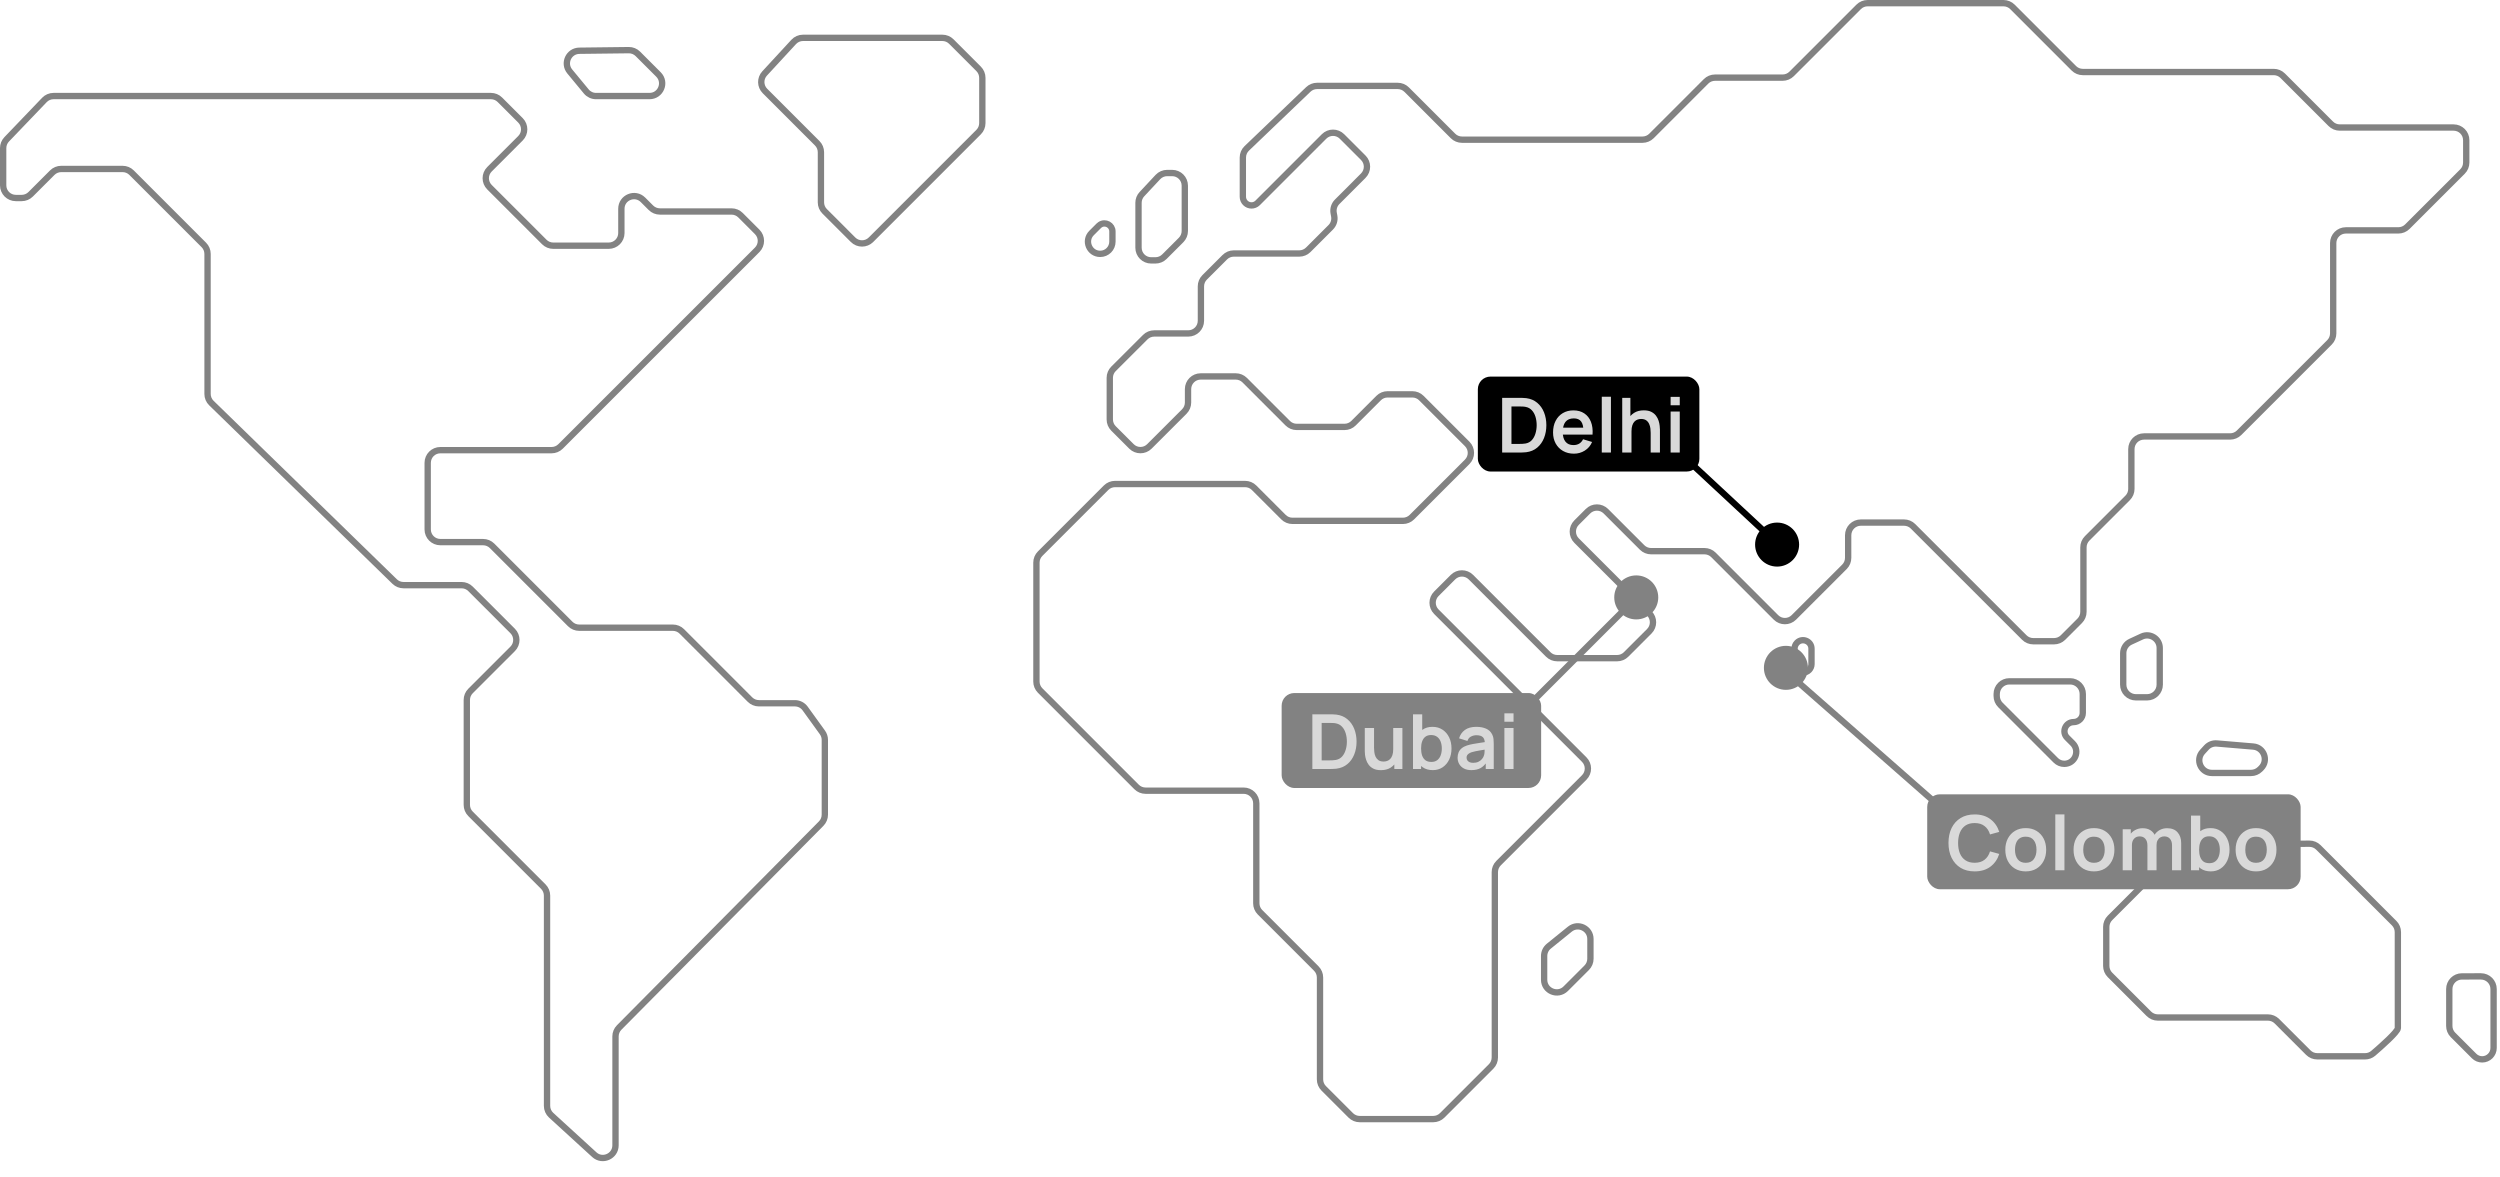 <svg width="395" height="186" viewBox="0 0 395 186" fill="none" xmlns="http://www.w3.org/2000/svg">
<path d="M196.987 23.446C196.593 23.823 196.371 24.345 196.371 24.89V31.092C196.371 31.454 196.515 31.802 196.771 32.058C197.305 32.592 198.171 32.592 198.705 32.058L209.203 21.56C209.984 20.779 211.25 20.779 212.031 21.56L215.398 24.927C216.178 25.707 216.179 26.973 215.398 27.754L211.271 31.885C210.804 32.352 210.598 33.02 210.72 33.669L210.807 34.131C210.929 34.781 210.723 35.448 210.256 35.915L206.703 39.467C206.328 39.842 205.819 40.053 205.289 40.053H194.932C194.402 40.053 193.893 40.263 193.518 40.639L190.331 43.826C189.956 44.201 189.745 44.71 189.745 45.24V50.685C189.745 51.79 188.85 52.685 187.745 52.685H182.366C181.836 52.685 181.328 52.895 180.953 53.269L175.934 58.277C175.557 58.652 175.346 59.161 175.346 59.693V66.277C175.346 66.808 175.557 67.316 175.932 67.692L178.774 70.534C179.555 71.315 180.821 71.315 181.602 70.534L187.125 65.013C187.5 64.637 187.71 64.129 187.71 63.598V61.477C187.71 60.373 188.606 59.477 189.71 59.477H195.247C195.778 59.477 196.287 59.688 196.662 60.063L203.466 66.868C203.841 67.243 204.35 67.453 204.88 67.453H212.434C212.965 67.453 213.474 67.243 213.849 66.868L217.824 62.893C218.199 62.517 218.707 62.307 219.238 62.307H223.156C223.686 62.307 224.195 62.517 224.57 62.893L231.817 70.14C232.599 70.921 232.599 72.187 231.817 72.968L223.076 81.709C222.701 82.085 222.193 82.295 221.662 82.295H204.206C203.675 82.295 203.166 82.085 202.791 81.709L198.143 77.061C197.768 76.686 197.259 76.475 196.729 76.475H176.174C175.644 76.475 175.135 76.686 174.76 77.061L164.341 87.481C163.966 87.856 163.755 88.364 163.755 88.895V107.685C163.755 108.216 163.966 108.724 164.341 109.1L179.583 124.342C179.958 124.717 180.467 124.927 180.997 124.927H196.496C197.601 124.927 198.496 125.823 198.496 126.927V142.723C198.496 143.253 198.707 143.762 199.082 144.137L207.975 153.03C208.351 153.406 208.561 153.914 208.561 154.445V170.542C208.561 171.073 208.772 171.581 209.147 171.957L213.42 176.229C213.795 176.604 214.304 176.815 214.834 176.815H226.453C226.983 176.815 227.492 176.604 227.867 176.229L235.598 168.499C235.973 168.123 236.183 167.615 236.183 167.084V137.792C236.183 137.261 236.394 136.753 236.769 136.378L250.305 122.842C251.086 122.061 251.086 120.794 250.305 120.013L226.941 96.648C226.16 95.867 226.16 94.601 226.941 93.82L229.571 91.188C230.352 90.406 231.619 90.406 232.4 91.187L244.624 103.404C244.999 103.778 245.507 103.989 246.037 103.989H255.509C256.039 103.989 256.548 103.778 256.923 103.403L260.59 99.736C261.371 98.955 261.371 97.689 260.59 96.908L249.091 85.409C248.31 84.628 248.31 83.362 249.091 82.581L250.899 80.773C251.68 79.992 252.946 79.992 253.727 80.773L259.456 86.5C259.831 86.875 260.339 87.086 260.87 87.086H269.31C269.841 87.086 270.349 87.296 270.724 87.671L280.602 97.549C281.383 98.33 282.649 98.33 283.43 97.549L291.425 89.555C291.8 89.18 292.01 88.671 292.01 88.141V84.568C292.01 83.463 292.906 82.568 294.01 82.568H300.84C301.37 82.568 301.879 82.778 302.254 83.153L319.84 100.729C320.215 101.103 320.723 101.314 321.253 101.314H324.543C325.073 101.314 325.582 101.103 325.957 100.728L328.597 98.087C328.972 97.712 329.183 97.203 329.183 96.673V86.48C329.183 85.95 329.394 85.441 329.769 85.066L336.171 78.665C336.546 78.29 336.757 77.781 336.757 77.251V70.96C336.757 69.855 337.652 68.96 338.757 68.96H352.363C352.893 68.96 353.402 68.749 353.777 68.374L368.061 54.09C368.436 53.715 368.646 53.207 368.646 52.676V38.401C368.646 37.297 369.542 36.401 370.646 36.401H378.946C379.476 36.401 379.985 36.191 380.36 35.815L389.08 27.096C389.455 26.721 389.665 26.212 389.665 25.681V22.149C389.665 21.044 388.77 20.149 387.665 20.149H369.681C369.15 20.149 368.641 19.938 368.266 19.563L360.666 11.963C360.291 11.588 359.783 11.377 359.252 11.377H329.085C328.554 11.377 328.046 11.167 327.671 10.792L317.965 1.086C317.59 0.711 317.081 0.5 316.551 0.5H295.082C294.552 0.5 294.043 0.711 293.668 1.086L283.072 11.682C282.697 12.057 282.188 12.268 281.658 12.268H270.973C270.442 12.268 269.933 12.478 269.558 12.854L260.93 21.483C260.555 21.858 260.047 22.069 259.516 22.069H230.989C230.458 22.069 229.95 21.858 229.575 21.483L222.251 14.161C221.876 13.786 221.368 13.575 220.837 13.575H208.096C207.581 13.575 207.085 13.774 206.713 14.131L196.987 23.446Z" stroke="#828282" stroke-miterlimit="20"/>
<path d="M129.946 115.73C130.192 116.071 130.324 116.48 130.324 116.901V128.723C130.324 129.251 130.116 129.756 129.745 130.131L97.829 162.345C97.458 162.72 97.25 163.226 97.25 163.753V180.961C97.25 182.7 95.183 183.611 93.9 182.438L87.081 176.203C86.667 175.824 86.431 175.289 86.431 174.727V141.502C86.431 140.972 86.22 140.463 85.845 140.088L74.343 128.585C73.968 128.21 73.757 127.702 73.757 127.171V110.591C73.757 110.06 73.968 109.552 74.343 109.177L80.999 102.522C81.78 101.741 81.78 100.474 80.999 99.693L74.343 93.039C73.968 92.664 73.459 92.453 72.929 92.453H63.753C63.231 92.453 62.731 92.249 62.357 91.886L33.398 63.682C33.011 63.306 32.793 62.789 32.793 62.25V40.115C32.793 39.585 32.582 39.076 32.207 38.701L20.786 27.28C20.411 26.905 19.902 26.695 19.372 26.695H9.674C9.144 26.695 8.635 26.905 8.26 27.28L4.841 30.699C4.466 31.074 3.958 31.285 3.427 31.285H2.5C1.395 31.285 0.5 30.389 0.5 29.285V23.399C0.5 22.883 0.699 22.387 1.056 22.015L7.019 15.792C7.396 15.398 7.918 15.176 8.463 15.176H77.566C78.097 15.176 78.606 15.387 78.981 15.762L82.235 19.017C83.016 19.798 83.016 21.064 82.235 21.845L77.336 26.745C76.555 27.526 76.555 28.792 77.336 29.573L86.001 38.237C86.376 38.612 86.884 38.822 87.415 38.822H96.177C97.282 38.822 98.177 37.927 98.177 36.822V32.987C98.177 31.205 100.331 30.313 101.591 31.572L102.847 32.827C103.222 33.202 103.73 33.413 104.261 33.413H115.585C116.116 33.413 116.625 33.624 117 34L119.638 36.642C120.419 37.423 120.418 38.688 119.637 39.469L88.563 70.54C88.188 70.915 87.679 71.125 87.149 71.125H69.576C68.471 71.125 67.576 72.021 67.576 73.125V83.653C67.576 84.757 68.471 85.653 69.576 85.653H76.33C76.86 85.653 77.369 85.863 77.744 86.238L90.096 98.59C90.471 98.965 90.979 99.176 91.51 99.176H106.312C106.843 99.176 107.352 99.386 107.727 99.761L118.495 110.53C118.87 110.905 119.379 111.116 119.909 111.116H125.592C126.234 111.116 126.837 111.424 127.213 111.945L129.946 115.73Z" stroke="#828282" stroke-miterlimit="20"/>
<path d="M120.809 11.607C120.081 12.396 120.106 13.619 120.865 14.377L129.121 22.634C129.496 23.009 129.707 23.517 129.707 24.048V31.973C129.707 32.504 129.917 33.013 130.293 33.388L134.784 37.879C135.565 38.66 136.832 38.66 137.613 37.879L154.623 20.869C154.998 20.494 155.209 19.985 155.209 19.454V12.295C155.209 11.765 154.998 11.256 154.623 10.881L150.307 6.565C149.932 6.19 149.424 5.979 148.893 5.979H126.875C126.316 5.979 125.783 6.213 125.404 6.624L120.809 11.607Z" stroke="#828282" stroke-miterlimit="20"/>
<path d="M91.539 8.017C89.859 8.037 88.951 9.995 90.021 11.291L92.631 14.45C93.011 14.911 93.576 15.177 94.173 15.177H102.621C104.403 15.177 105.295 13.023 104.035 11.763L100.782 8.509C100.401 8.128 99.882 7.917 99.344 7.923L91.539 8.017Z" stroke="#828282" stroke-miterlimit="20"/>
<path d="M315.479 109.965C315.479 110.496 315.69 111.004 316.065 111.379L324.815 120.13C325.171 120.485 325.653 120.685 326.155 120.685C327.843 120.685 328.688 118.644 327.494 117.451L326.607 116.563C325.694 115.651 326.341 114.09 327.631 114.09C328.431 114.09 329.08 113.442 329.08 112.641V109.651C329.08 108.547 328.185 107.651 327.08 107.651H317.479C316.374 107.651 315.479 108.547 315.479 109.651V109.965Z" stroke="#828282" stroke-miterlimit="20"/>
<path d="M336.628 101.395C335.921 101.722 335.469 102.431 335.469 103.21V108.175C335.469 109.279 336.364 110.175 337.469 110.175H339.238C340.343 110.175 341.238 109.279 341.238 108.175V102.39C341.238 100.929 339.723 99.961 338.398 100.575L336.628 101.395Z" stroke="#828282" stroke-miterlimit="20"/>
<path d="M350.256 117.469C349.638 117.417 349.03 117.655 348.612 118.114L348.006 118.777C346.834 120.061 347.744 122.126 349.483 122.126H355.665C356.195 122.126 356.704 121.915 357.079 121.54L357.259 121.361C358.462 120.157 357.708 118.096 356.012 117.953L350.256 117.469Z" stroke="#828282" stroke-miterlimit="20"/>
<path d="M345.768 133.454C345.243 133.458 344.74 133.668 344.369 134.04L333.376 145.033C333.001 145.408 332.79 145.917 332.79 146.447V152.62C332.79 153.151 333.001 153.659 333.376 154.034L339.521 160.179C339.896 160.554 340.405 160.765 340.935 160.765H358.335C358.865 160.765 359.374 160.976 359.749 161.351L364.709 166.31C365.084 166.685 365.592 166.895 366.123 166.895H373.688C374.156 166.895 374.609 166.732 374.964 166.427C376.156 165.406 378.863 163.022 378.863 162.444V147.276C378.863 146.746 378.653 146.237 378.278 145.862L366.305 133.891C365.926 133.512 365.411 133.301 364.876 133.305L345.768 133.454Z" stroke="#828282" stroke-miterlimit="20"/>
<path d="M388.985 154.273C387.881 154.273 386.987 155.169 386.987 156.273V162.1C386.987 162.631 387.197 163.14 387.572 163.515L390.91 166.852C391.248 167.19 391.706 167.38 392.184 167.38C393.18 167.38 393.987 166.573 393.987 165.577V156.27C393.987 155.165 393.091 154.269 391.986 154.27L388.985 154.273Z" stroke="#828282" stroke-miterlimit="20"/>
<path d="M244.715 149.494C244.245 149.874 243.973 150.445 243.973 151.048V154.8C243.973 156.581 246.127 157.474 247.387 156.214L250.702 152.899C251.077 152.524 251.288 152.015 251.288 151.484V148.365C251.288 146.683 249.337 145.752 248.03 146.81L244.715 149.494Z" stroke="#828282" stroke-miterlimit="20"/>
<path d="M286.217 102.494C286.217 101.3 284.774 100.703 283.93 101.546C283.679 101.798 283.538 102.138 283.538 102.494V104.927C283.538 105.666 284.138 106.266 284.877 106.266C285.617 106.266 286.217 105.666 286.217 104.927V102.494Z" stroke="#828282" stroke-miterlimit="20"/>
<path d="M180.424 30.674C180.077 31.044 179.885 31.532 179.885 32.039V39.142C179.885 40.246 180.78 41.142 181.885 41.142H182.56C183.091 41.142 183.6 40.931 183.975 40.556L186.615 37.915C186.989 37.54 187.2 37.031 187.2 36.501V29.335C187.2 28.23 186.305 27.335 185.2 27.335H184.412C183.858 27.335 183.329 27.565 182.95 27.97L180.424 30.674Z" stroke="#828282" stroke-miterlimit="20"/>
<path d="M173.814 35.506C173.741 35.554 173.672 35.609 173.61 35.671L172.467 36.814C171.25 38.031 172.112 40.111 173.832 40.111C174.899 40.111 175.763 39.246 175.763 38.18V36.563C175.763 35.562 174.653 34.96 173.814 35.506Z" stroke="#828282" stroke-miterlimit="20"/>
<circle cx="258.527" cy="94.391" r="3.477" fill="#828282"/>
<circle cx="282.174" cy="105.519" r="3.477" fill="#828282"/>
<circle cx="280.782" cy="86.045" r="3.477" fill="black"/>
<path d="M281.5 105.5L305.17 126.284" stroke="#828282"/>
<path d="M267.5 73.5L280.17 85.284" stroke="black"/>
<path d="M258.471 94.5L241.5 111.471" stroke="#828282"/>
<rect x="304.5" y="125.5" width="59" height="15" rx="2" fill="#828282"/>
<path d="M311.994 137.68C311.13 137.68 310.39 137.492 309.774 137.116C309.158 136.736 308.684 136.208 308.352 135.532C308.024 134.856 307.86 134.072 307.86 133.18C307.86 132.288 308.024 131.504 308.352 130.828C308.684 130.152 309.158 129.626 309.774 129.25C310.39 128.87 311.13 128.68 311.994 128.68C312.99 128.68 313.82 128.93 314.484 129.43C315.148 129.926 315.614 130.596 315.882 131.44L314.424 131.842C314.256 131.278 313.97 130.838 313.566 130.522C313.162 130.202 312.638 130.042 311.994 130.042C311.414 130.042 310.93 130.172 310.542 130.432C310.158 130.692 309.868 131.058 309.672 131.53C309.48 131.998 309.382 132.548 309.378 133.18C309.378 133.812 309.474 134.364 309.666 134.836C309.862 135.304 310.154 135.668 310.542 135.928C310.93 136.188 311.414 136.318 311.994 136.318C312.638 136.318 313.162 136.158 313.566 135.838C313.97 135.518 314.256 135.078 314.424 134.518L315.882 134.92C315.614 135.764 315.148 136.436 314.484 136.936C313.82 137.432 312.99 137.68 311.994 137.68ZM320.061 137.68C319.413 137.68 318.847 137.534 318.363 137.242C317.879 136.95 317.503 136.548 317.235 136.036C316.971 135.52 316.839 134.928 316.839 134.26C316.839 133.58 316.975 132.984 317.247 132.472C317.519 131.96 317.897 131.56 318.381 131.272C318.865 130.984 319.425 130.84 320.061 130.84C320.713 130.84 321.281 130.986 321.765 131.278C322.249 131.57 322.625 131.974 322.893 132.49C323.161 133.002 323.295 133.592 323.295 134.26C323.295 134.932 323.159 135.526 322.887 136.042C322.619 136.554 322.243 136.956 321.759 137.248C321.275 137.536 320.709 137.68 320.061 137.68ZM320.061 136.324C320.637 136.324 321.065 136.132 321.345 135.748C321.625 135.364 321.765 134.868 321.765 134.26C321.765 133.632 321.623 133.132 321.339 132.76C321.055 132.384 320.629 132.196 320.061 132.196C319.673 132.196 319.353 132.284 319.101 132.46C318.853 132.632 318.669 132.874 318.549 133.186C318.429 133.494 318.369 133.852 318.369 134.26C318.369 134.888 318.511 135.39 318.795 135.766C319.083 136.138 319.505 136.324 320.061 136.324ZM324.737 137.5V128.68H326.183V137.5H324.737ZM330.843 137.68C330.195 137.68 329.629 137.534 329.145 137.242C328.661 136.95 328.285 136.548 328.017 136.036C327.753 135.52 327.621 134.928 327.621 134.26C327.621 133.58 327.757 132.984 328.029 132.472C328.301 131.96 328.679 131.56 329.163 131.272C329.647 130.984 330.207 130.84 330.843 130.84C331.495 130.84 332.063 130.986 332.547 131.278C333.031 131.57 333.407 131.974 333.675 132.49C333.943 133.002 334.077 133.592 334.077 134.26C334.077 134.932 333.941 135.526 333.669 136.042C333.401 136.554 333.025 136.956 332.541 137.248C332.057 137.536 331.491 137.68 330.843 137.68ZM330.843 136.324C331.419 136.324 331.847 136.132 332.127 135.748C332.407 135.364 332.547 134.868 332.547 134.26C332.547 133.632 332.405 133.132 332.121 132.76C331.837 132.384 331.411 132.196 330.843 132.196C330.455 132.196 330.135 132.284 329.883 132.46C329.635 132.632 329.451 132.874 329.331 133.186C329.211 133.494 329.151 133.852 329.151 134.26C329.151 134.888 329.293 135.39 329.577 135.766C329.865 136.138 330.287 136.324 330.843 136.324ZM343.181 137.5V133.564C343.181 133.12 343.071 132.774 342.851 132.526C342.631 132.274 342.333 132.148 341.957 132.148C341.725 132.148 341.517 132.202 341.333 132.31C341.149 132.414 341.003 132.57 340.895 132.778C340.787 132.982 340.733 133.226 340.733 133.51L340.091 133.132C340.087 132.684 340.187 132.29 340.391 131.95C340.599 131.606 340.879 131.338 341.231 131.146C341.583 130.954 341.975 130.858 342.407 130.858C343.123 130.858 343.671 131.074 344.051 131.506C344.435 131.934 344.627 132.498 344.627 133.198V137.5H343.181ZM335.387 137.5V131.02H336.665V133.03H336.845V137.5H335.387ZM339.293 137.5V133.582C339.293 133.13 339.183 132.778 338.963 132.526C338.743 132.274 338.443 132.148 338.063 132.148C337.695 132.148 337.399 132.274 337.175 132.526C336.955 132.778 336.845 133.106 336.845 133.51L336.197 133.078C336.197 132.658 336.301 132.28 336.509 131.944C336.717 131.608 336.997 131.344 337.349 131.152C337.705 130.956 338.103 130.858 338.543 130.858C339.027 130.858 339.431 130.962 339.755 131.17C340.083 131.374 340.327 131.654 340.487 132.01C340.651 132.362 340.733 132.76 340.733 133.204V137.5H339.293ZM349.306 137.68C348.674 137.68 348.144 137.53 347.716 137.23C347.288 136.93 346.966 136.522 346.75 136.006C346.534 135.486 346.426 134.904 346.426 134.26C346.426 133.608 346.534 133.024 346.75 132.508C346.966 131.992 347.282 131.586 347.698 131.29C348.118 130.99 348.636 130.84 349.252 130.84C349.864 130.84 350.394 130.99 350.842 131.29C351.294 131.586 351.644 131.992 351.892 132.508C352.14 133.02 352.264 133.604 352.264 134.26C352.264 134.908 352.142 135.49 351.898 136.006C351.654 136.522 351.31 136.93 350.866 137.23C350.422 137.53 349.902 137.68 349.306 137.68ZM346.18 137.5V128.86H347.638V132.952H347.458V137.5H346.18ZM349.084 136.384C349.46 136.384 349.77 136.29 350.014 136.102C350.258 135.914 350.438 135.66 350.554 135.34C350.674 135.016 350.734 134.656 350.734 134.26C350.734 133.868 350.674 133.512 350.554 133.192C350.434 132.868 350.248 132.612 349.996 132.424C349.744 132.232 349.424 132.136 349.036 132.136C348.668 132.136 348.368 132.226 348.136 132.406C347.904 132.582 347.732 132.83 347.62 133.15C347.512 133.466 347.458 133.836 347.458 134.26C347.458 134.68 347.512 135.05 347.62 135.37C347.732 135.69 347.906 135.94 348.142 136.12C348.382 136.296 348.696 136.384 349.084 136.384ZM356.448 137.68C355.8 137.68 355.234 137.534 354.75 137.242C354.266 136.95 353.89 136.548 353.622 136.036C353.358 135.52 353.226 134.928 353.226 134.26C353.226 133.58 353.362 132.984 353.634 132.472C353.906 131.96 354.284 131.56 354.768 131.272C355.252 130.984 355.812 130.84 356.448 130.84C357.1 130.84 357.668 130.986 358.152 131.278C358.636 131.57 359.012 131.974 359.28 132.49C359.548 133.002 359.682 133.592 359.682 134.26C359.682 134.932 359.546 135.526 359.274 136.042C359.006 136.554 358.63 136.956 358.146 137.248C357.662 137.536 357.096 137.68 356.448 137.68ZM356.448 136.324C357.024 136.324 357.452 136.132 357.732 135.748C358.012 135.364 358.152 134.868 358.152 134.26C358.152 133.632 358.01 133.132 357.726 132.76C357.442 132.384 357.016 132.196 356.448 132.196C356.06 132.196 355.74 132.284 355.488 132.46C355.24 132.632 355.056 132.874 354.936 133.186C354.816 133.494 354.756 133.852 354.756 134.26C354.756 134.888 354.898 135.39 355.182 135.766C355.47 136.138 355.892 136.324 356.448 136.324Z" fill="#D9D9D9"/>
<rect x="233.5" y="59.5" width="35" height="15" rx="2" fill="black"/>
<path d="M237.34 71.5V62.86H240.094C240.166 62.86 240.308 62.862 240.52 62.866C240.736 62.87 240.944 62.884 241.144 62.908C241.828 62.996 242.406 63.24 242.878 63.64C243.354 64.036 243.714 64.542 243.958 65.158C244.202 65.774 244.324 66.448 244.324 67.18C244.324 67.912 244.202 68.586 243.958 69.202C243.714 69.818 243.354 70.326 242.878 70.726C242.406 71.122 241.828 71.364 241.144 71.452C240.948 71.476 240.742 71.49 240.526 71.494C240.31 71.498 240.166 71.5 240.094 71.5H237.34ZM238.81 70.138H240.094C240.214 70.138 240.366 70.134 240.55 70.126C240.738 70.118 240.904 70.1 241.048 70.072C241.456 69.996 241.788 69.814 242.044 69.526C242.3 69.238 242.488 68.888 242.608 68.476C242.732 68.064 242.794 67.632 242.794 67.18C242.794 66.712 242.732 66.272 242.608 65.86C242.484 65.448 242.292 65.102 242.032 64.822C241.776 64.542 241.448 64.364 241.048 64.288C240.904 64.256 240.738 64.238 240.55 64.234C240.366 64.226 240.214 64.222 240.094 64.222H238.81V70.138ZM248.688 71.68C248.032 71.68 247.456 71.538 246.96 71.254C246.464 70.97 246.076 70.576 245.796 70.072C245.52 69.568 245.382 68.988 245.382 68.332C245.382 67.624 245.518 67.01 245.79 66.49C246.062 65.966 246.44 65.56 246.924 65.272C247.408 64.984 247.968 64.84 248.604 64.84C249.276 64.84 249.846 64.998 250.314 65.314C250.786 65.626 251.136 66.068 251.364 66.64C251.592 67.212 251.678 67.886 251.622 68.662H250.188V68.134C250.184 67.43 250.06 66.916 249.816 66.592C249.572 66.268 249.188 66.106 248.664 66.106C248.072 66.106 247.632 66.29 247.344 66.658C247.056 67.022 246.912 67.556 246.912 68.26C246.912 68.916 247.056 69.424 247.344 69.784C247.632 70.144 248.052 70.324 248.604 70.324C248.96 70.324 249.266 70.246 249.522 70.09C249.782 69.93 249.982 69.7 250.122 69.4L251.55 69.832C251.302 70.416 250.918 70.87 250.398 71.194C249.882 71.518 249.312 71.68 248.688 71.68ZM246.456 68.662V67.57H250.914V68.662H246.456ZM253.081 71.5V62.68H254.527V71.5H253.081ZM260.806 71.5V68.38C260.806 68.176 260.792 67.95 260.764 67.702C260.736 67.454 260.67 67.216 260.566 66.988C260.466 66.756 260.314 66.566 260.11 66.418C259.91 66.27 259.638 66.196 259.294 66.196C259.11 66.196 258.928 66.226 258.748 66.286C258.568 66.346 258.404 66.45 258.256 66.598C258.112 66.742 257.996 66.942 257.908 67.198C257.82 67.45 257.776 67.774 257.776 68.17L256.918 67.804C256.918 67.252 257.024 66.752 257.236 66.304C257.452 65.856 257.768 65.5 258.184 65.236C258.6 64.968 259.112 64.834 259.72 64.834C260.2 64.834 260.596 64.914 260.908 65.074C261.22 65.234 261.468 65.438 261.652 65.686C261.836 65.934 261.972 66.198 262.06 66.478C262.148 66.758 262.204 67.024 262.228 67.276C262.256 67.524 262.27 67.726 262.27 67.882V71.5H260.806ZM256.312 71.5V62.86H257.602V67.408H257.776V71.5H256.312ZM263.956 64.036V62.71H265.402V64.036H263.956ZM263.956 71.5V65.02H265.402V71.5H263.956Z" fill="#D9D9D9"/>
<rect x="202.5" y="109.5" width="41" height="15" rx="2" fill="#828282"/>
<path d="M207.352 121.5V112.86H210.106C210.178 112.86 210.32 112.862 210.532 112.866C210.748 112.87 210.956 112.884 211.156 112.908C211.84 112.996 212.418 113.24 212.89 113.64C213.366 114.036 213.726 114.542 213.97 115.158C214.214 115.774 214.336 116.448 214.336 117.18C214.336 117.912 214.214 118.586 213.97 119.202C213.726 119.818 213.366 120.326 212.89 120.726C212.418 121.122 211.84 121.364 211.156 121.452C210.96 121.476 210.754 121.49 210.538 121.494C210.322 121.498 210.178 121.5 210.106 121.5H207.352ZM208.822 120.138H210.106C210.226 120.138 210.378 120.134 210.562 120.126C210.75 120.118 210.916 120.1 211.06 120.072C211.468 119.996 211.8 119.814 212.056 119.526C212.312 119.238 212.5 118.888 212.62 118.476C212.744 118.064 212.806 117.632 212.806 117.18C212.806 116.712 212.744 116.272 212.62 115.86C212.496 115.448 212.304 115.102 212.044 114.822C211.788 114.542 211.46 114.364 211.06 114.288C210.916 114.256 210.75 114.238 210.562 114.234C210.378 114.226 210.226 114.222 210.106 114.222H208.822V120.138ZM218.184 121.686C217.704 121.686 217.308 121.606 216.996 121.446C216.684 121.286 216.436 121.082 216.252 120.834C216.068 120.586 215.932 120.322 215.844 120.042C215.756 119.762 215.698 119.498 215.67 119.25C215.646 118.998 215.634 118.794 215.634 118.638V115.02H217.098V118.14C217.098 118.34 217.112 118.566 217.14 118.818C217.168 119.066 217.232 119.306 217.332 119.538C217.436 119.766 217.588 119.954 217.788 120.102C217.992 120.25 218.266 120.324 218.61 120.324C218.794 120.324 218.976 120.294 219.156 120.234C219.336 120.174 219.498 120.072 219.642 119.928C219.79 119.78 219.908 119.578 219.996 119.322C220.084 119.066 220.128 118.742 220.128 118.35L220.986 118.716C220.986 119.268 220.878 119.768 220.662 120.216C220.45 120.664 220.136 121.022 219.72 121.29C219.304 121.554 218.792 121.686 218.184 121.686ZM220.302 121.5V119.49H220.128V115.02H221.58V121.5H220.302ZM226.38 121.68C225.748 121.68 225.218 121.53 224.79 121.23C224.362 120.93 224.04 120.522 223.824 120.006C223.608 119.486 223.5 118.904 223.5 118.26C223.5 117.608 223.608 117.024 223.824 116.508C224.04 115.992 224.356 115.586 224.772 115.29C225.192 114.99 225.71 114.84 226.326 114.84C226.938 114.84 227.468 114.99 227.916 115.29C228.368 115.586 228.718 115.992 228.966 116.508C229.214 117.02 229.338 117.604 229.338 118.26C229.338 118.908 229.216 119.49 228.972 120.006C228.728 120.522 228.384 120.93 227.94 121.23C227.496 121.53 226.976 121.68 226.38 121.68ZM223.254 121.5V112.86H224.712V116.952H224.532V121.5H223.254ZM226.158 120.384C226.534 120.384 226.844 120.29 227.088 120.102C227.332 119.914 227.512 119.66 227.628 119.34C227.748 119.016 227.808 118.656 227.808 118.26C227.808 117.868 227.748 117.512 227.628 117.192C227.508 116.868 227.322 116.612 227.07 116.424C226.818 116.232 226.498 116.136 226.11 116.136C225.742 116.136 225.442 116.226 225.21 116.406C224.978 116.582 224.806 116.83 224.694 117.15C224.586 117.466 224.532 117.836 224.532 118.26C224.532 118.68 224.586 119.05 224.694 119.37C224.806 119.69 224.98 119.94 225.216 120.12C225.456 120.296 225.77 120.384 226.158 120.384ZM232.472 121.68C232.004 121.68 231.608 121.592 231.284 121.416C230.96 121.236 230.714 120.998 230.546 120.702C230.382 120.406 230.3 120.08 230.3 119.724C230.3 119.412 230.352 119.132 230.456 118.884C230.56 118.632 230.72 118.416 230.936 118.236C231.152 118.052 231.432 117.902 231.776 117.786C232.036 117.702 232.34 117.626 232.688 117.558C233.04 117.49 233.42 117.428 233.828 117.372C234.24 117.312 234.67 117.248 235.118 117.18L234.602 117.474C234.606 117.026 234.506 116.696 234.302 116.484C234.098 116.272 233.754 116.166 233.27 116.166C232.978 116.166 232.696 116.234 232.424 116.37C232.152 116.506 231.962 116.74 231.854 117.072L230.534 116.658C230.694 116.11 230.998 115.67 231.446 115.338C231.898 115.006 232.506 114.84 233.27 114.84C233.846 114.84 234.352 114.934 234.788 115.122C235.228 115.31 235.554 115.618 235.766 116.046C235.882 116.274 235.952 116.508 235.976 116.748C236 116.984 236.012 117.242 236.012 117.522V121.5H234.746V120.096L234.956 120.324C234.664 120.792 234.322 121.136 233.93 121.356C233.542 121.572 233.056 121.68 232.472 121.68ZM232.76 120.528C233.088 120.528 233.368 120.47 233.6 120.354C233.832 120.238 234.016 120.096 234.152 119.928C234.292 119.76 234.386 119.602 234.434 119.454C234.51 119.27 234.552 119.06 234.56 118.824C234.572 118.584 234.578 118.39 234.578 118.242L235.022 118.374C234.586 118.442 234.212 118.502 233.9 118.554C233.588 118.606 233.32 118.656 233.096 118.704C232.872 118.748 232.674 118.798 232.502 118.854C232.334 118.914 232.192 118.984 232.076 119.064C231.96 119.144 231.87 119.236 231.806 119.34C231.746 119.444 231.716 119.566 231.716 119.706C231.716 119.866 231.756 120.008 231.836 120.132C231.916 120.252 232.032 120.348 232.184 120.42C232.34 120.492 232.532 120.528 232.76 120.528ZM237.694 114.036V112.71H239.14V114.036H237.694ZM237.694 121.5V115.02H239.14V121.5H237.694Z" fill="#D9D9D9"/>
</svg>
